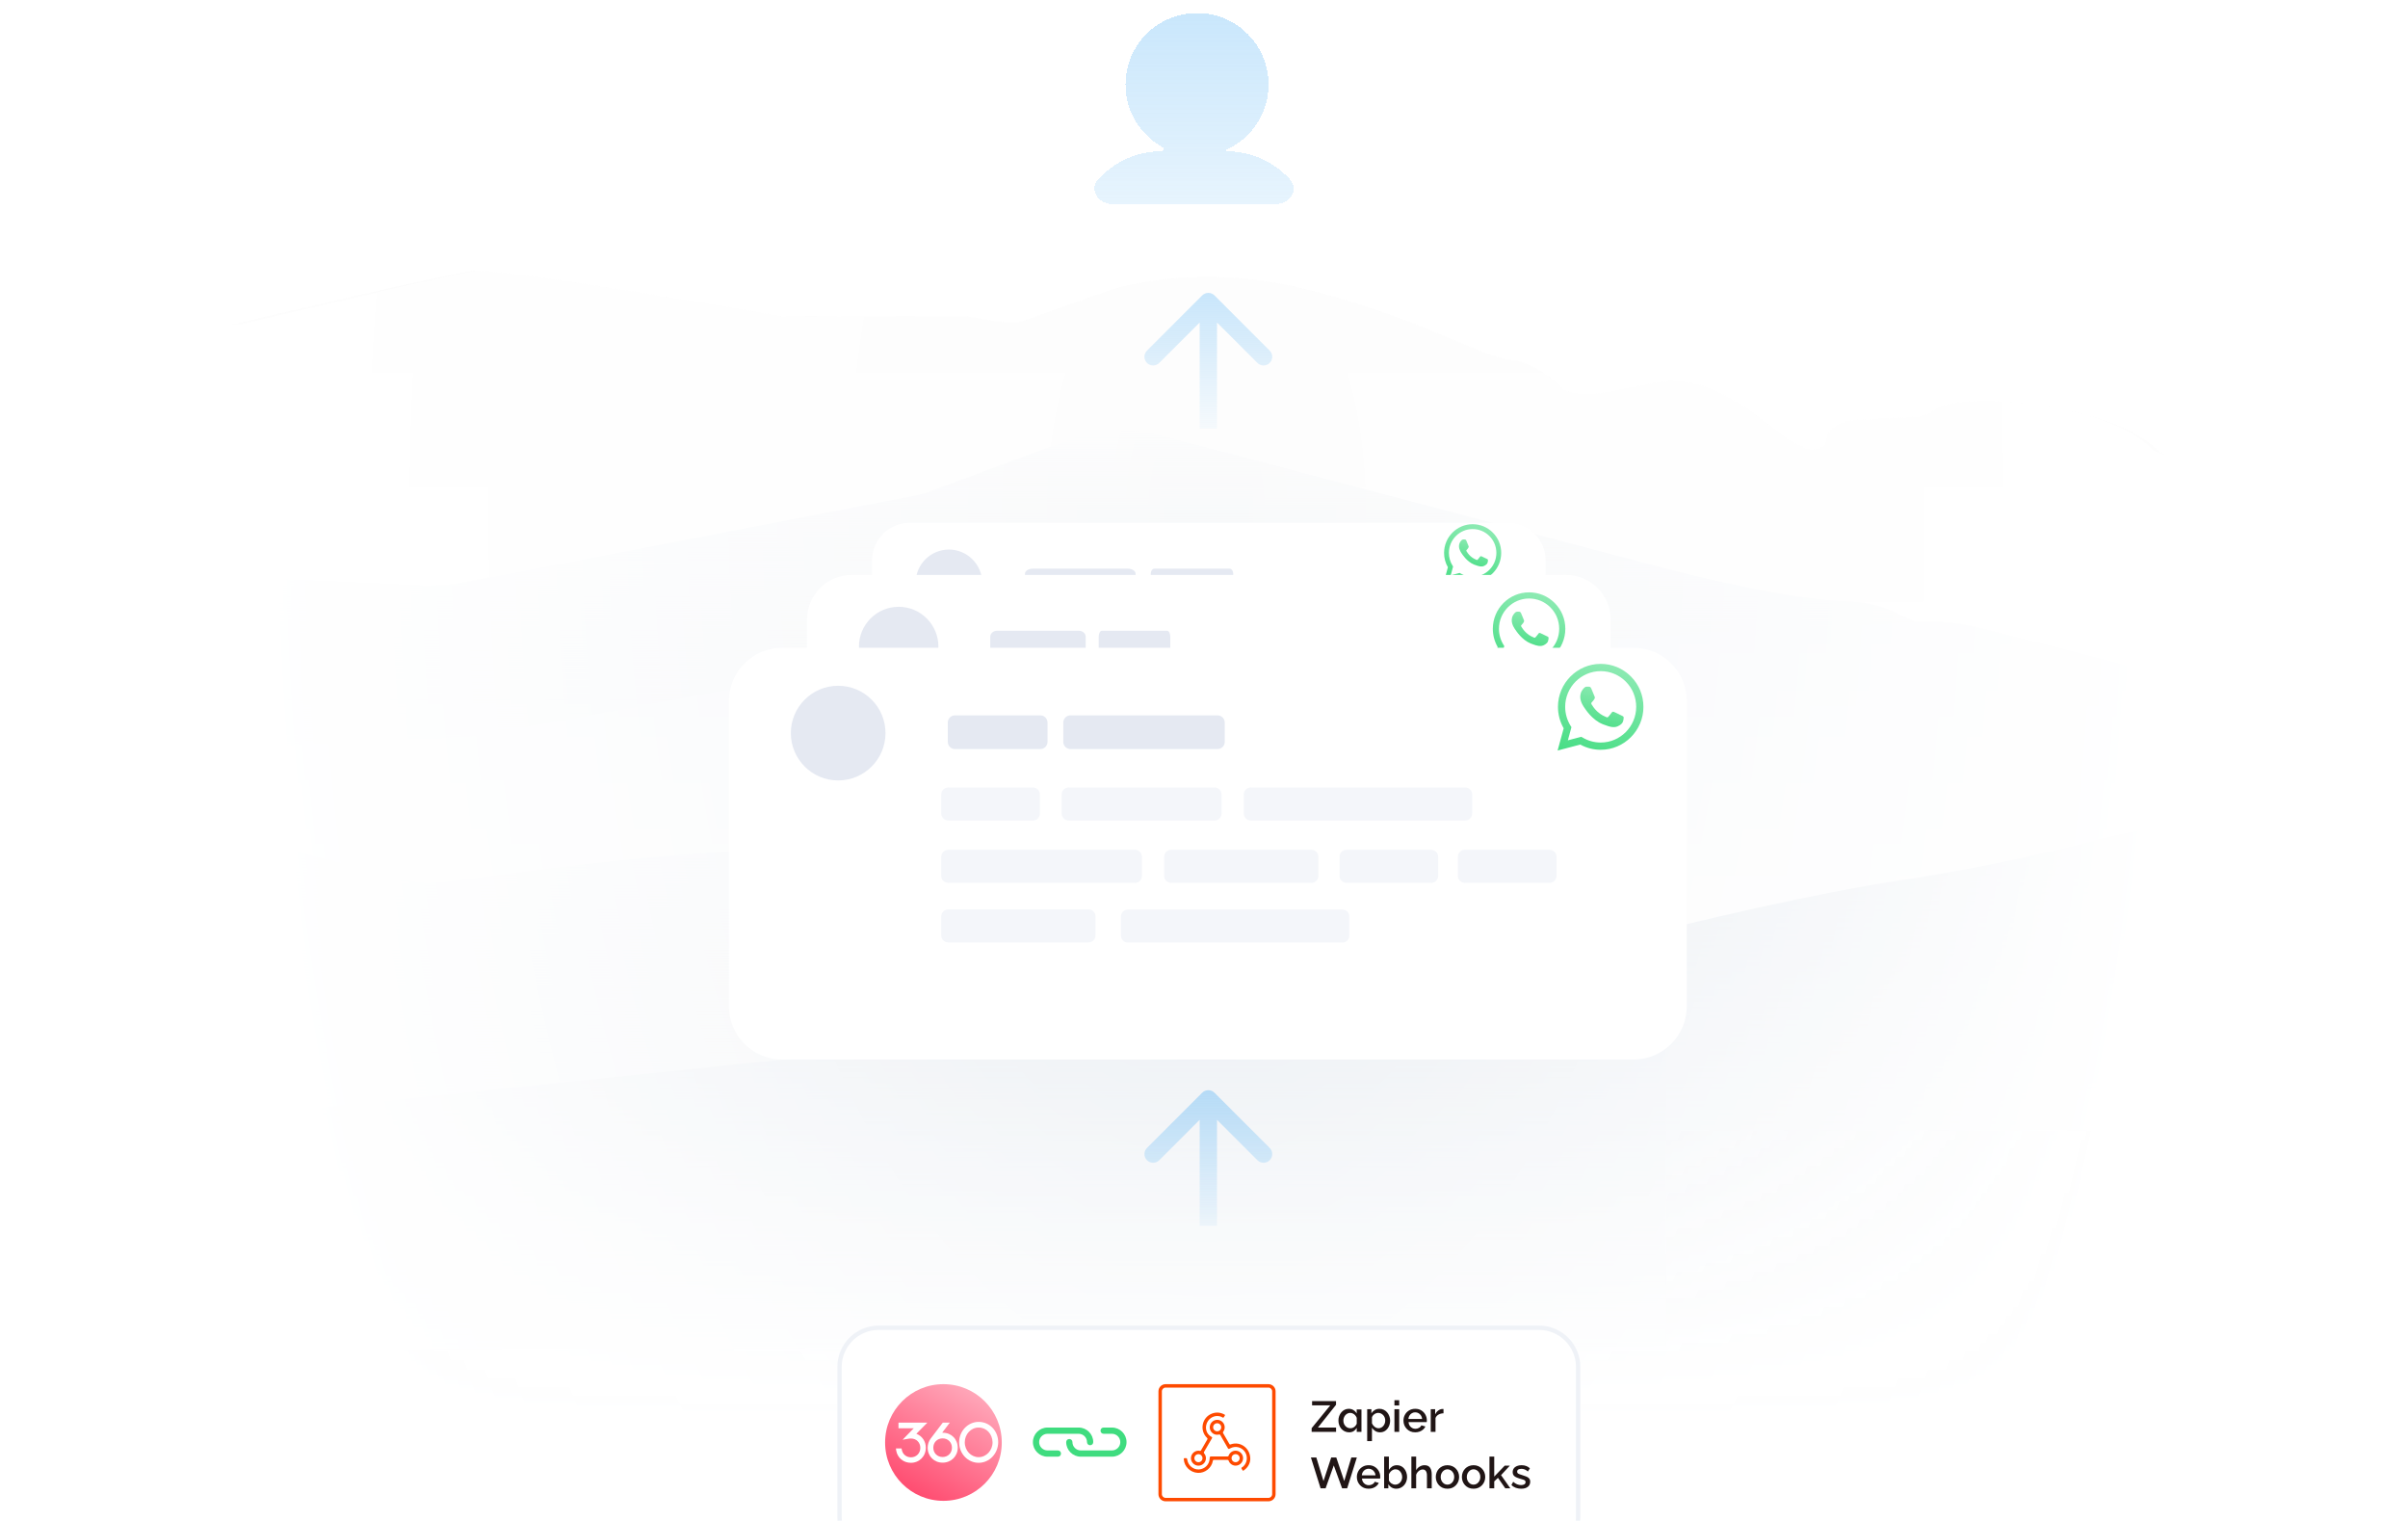<svg width="1110" height="701" viewBox="0 0 1110 701" fill="none" xmlns="http://www.w3.org/2000/svg">
<g opacity="0.6">
<path d="M1001.91 210.08C999.132 209.951 996.603 209.396 994.697 207.649C985.72 198.058 963.281 188.467 925.132 185.042C920.559 184.643 917.128 184.649 913.649 184.655C899.202 184.678 893.017 187.491 891.208 189.148C888.964 191.204 885.224 192.144 880.736 192.144L853.808 193.642C847.076 194.326 841.84 198.517 841.84 202.628C841.84 205.107 839.085 207.041 835.856 207.122C831.944 207.219 825.729 204.014 814.052 194.634C793.777 179.159 781.999 175.67 771.526 175.67C763.528 175.67 756.498 177.773 746.731 179.563C739.576 181.092 734.92 181.662 731.133 181.662C725.149 181.662 720.924 179.563 720.924 179.563C720.924 179.563 709.703 167.233 696.239 165.863C682.775 164.493 649.113 143.941 597.501 132.295C581.194 128.481 566.978 127.664 554.601 127.746C526.955 127.928 509.983 134.352 509.983 134.352L472.677 147.585C470.837 148.334 468.663 148.673 466.335 148.715C464.405 148.75 462.369 148.581 460.334 148.27L445.39 145.718C443.146 145.718 440.527 145.718 439.406 145.718H364.604C363.482 145.718 361.238 145.718 360.117 145.718C360.117 145.718 240.434 124.749 219.49 124.749C212.009 124.749 104.295 150.21 104.295 150.21V356.896H1001.92V210.08H1001.91Z" fill="url(#paint0_linear_755_4424)"/>
<path d="M977.976 325.442C968.413 325.381 959.023 323.67 951.421 319.838L874.002 282.494C867.271 279.098 858.294 277.061 849.317 277.061C836.976 276.383 812.291 273.666 762.921 260.767C691.112 241.754 580.031 212.56 534.028 200.337C520.564 196.942 505.977 197.622 493.636 202.374L429.681 226.139C426.314 227.498 422.948 228.176 419.583 228.854L213.503 268.529C207.893 269.887 201.161 270.027 195.551 270.027L104.292 265.533V456.313H1001.91V322.448C1001.91 322.446 985.352 325.489 977.976 325.442Z" fill="url(#paint1_linear_755_4424)"/>
<path d="M908.785 288.548C902.052 287.185 895.32 286.502 887.466 286.502C887.466 286.502 783.909 291.65 749.457 294.364C745.336 294.688 733 296.021 733 296.021L682.883 302.295C678.396 302.976 673.906 302.976 669.419 302.976L466.332 295.488C463.339 295.488 457.355 295.488 450.997 296.728L229.959 337.425C227.715 338.106 215.372 339.684 213.128 339.684L104.291 344.914V521.046H1001.91V311.963L908.785 288.548Z" fill="url(#paint2_linear_755_4424)"/>
<path d="M768.015 620.507V466.048C768.015 454.208 756.07 443.238 736.635 439.948C713.305 436.157 685.163 434.122 667.081 434.29C660.058 434.355 651.417 436.492 648.336 437.178C635.358 440.065 613.79 441.508 590.66 441.508C544.519 441.508 497.682 434.725 476.43 423.504C450.517 409.033 371.852 392.431 345.537 392.428C320.864 392.425 274.541 397.433 242.182 401.652C222.069 404.275 205.672 406.863 197.02 406.863C188.369 406.863 160.604 398.914 160.604 398.914L120.6 388.097V621.951L768.015 620.507Z" fill="white"/>
<path d="M768.015 620.507V466.048C768.015 454.208 756.07 443.238 736.635 439.948C713.305 436.157 685.163 434.122 667.081 434.29C660.058 434.355 651.417 436.492 648.336 437.178C635.358 440.065 613.79 441.508 590.66 441.508C544.519 441.508 497.682 434.725 476.43 423.504C450.517 409.033 371.852 392.431 345.537 392.428C320.864 392.425 274.541 397.433 242.182 401.652C222.069 404.275 205.672 406.863 197.02 406.863C188.369 406.863 160.604 398.914 160.604 398.914L120.6 388.097V621.951L768.015 620.507Z" fill="url(#paint3_linear_755_4424)"/>
<path d="M1001.91 653.632V379.111C968.252 385.978 934.592 396.967 875.125 405.894C798.797 417.574 671.39 453.163 632.954 464.007C630.709 464.641 619.303 467.705 614.816 467.705L420.705 482.126L104.292 515.091V653.63C104.292 653.632 1001.91 653.632 1001.91 653.632Z" fill="url(#paint4_linear_755_4424)"/>
<path d="M991.861 206.901C982.982 197.31 960.782 187.719 923.041 184.292C918.516 183.894 915.122 183.9 911.68 183.905C897.389 183.929 891.269 186.742 889.48 188.399C887.261 190.455 883.561 191.395 879.12 191.395L852.48 192.893C845.82 193.577 840.64 197.769 840.64 201.879C840.64 204.358 837.916 206.293 834.72 206.373C830.852 206.469 824.702 203.265 813.151 193.885C793.092 178.41 781.441 174.921 771.081 174.921C763.168 174.921 756.214 177.024 746.551 178.814C739.472 180.343 734.867 180.913 731.121 180.913C725.201 180.913 721.022 178.814 721.022 178.814C721.022 178.814 709.921 166.483 696.603 165.113C683.282 163.744 649.983 143.192 598.922 131.545C582.79 127.732 568.725 126.915 556.482 126.995C529.131 127.177 512.342 133.601 512.342 133.601L475.435 146.834C473.615 147.583 471.463 147.922 469.162 147.964C467.253 147.999 465.238 147.83 463.225 147.52L448.441 144.969C446.222 144.969 443.631 144.969 442.521 144.969H368.521C367.411 144.969 365.192 144.969 364.081 144.969C364.081 144.969 245.681 124 224.96 124C217.56 124 110.999 149.461 110.999 149.461H0V700.623H1110V209.368H1000.48C997.15 209.368 994.081 208.957 991.861 206.901Z" fill="url(#paint5_radial_755_4424)"/>
</g>
<g filter="url(#filter0_d_755_4424)">
<path d="M695.188 359.461H419.278C409.745 359.461 402 351.716 402 342.183V243.278C402 233.746 409.745 226 419.278 226H695.188C704.721 226 712.467 233.746 712.467 243.278V342.183C712.467 351.716 704.721 359.461 695.188 359.461Z" fill="white"/>
<path d="M519.785 247.104H476.149C474.112 247.104 472.467 248.154 472.467 249.454V255.754C472.467 257.054 474.112 258.104 476.149 258.104H519.785C521.822 258.104 523.467 257.054 523.467 255.754V249.454C523.467 248.154 521.822 247.104 519.785 247.104Z" fill="#E5E9F2"/>
<path d="M566.772 247.104H532.161C531.224 247.104 530.467 248.154 530.467 249.454V255.754C530.467 257.054 531.224 258.104 532.161 258.104H566.772C567.71 258.104 568.467 257.054 568.467 255.754V249.454C568.467 248.154 567.71 247.104 566.772 247.104Z" fill="#E5E9F2"/>
<path d="M437.414 268.998C445.904 268.998 452.756 262.096 452.756 253.656C452.756 245.166 445.855 238.314 437.414 238.314C428.924 238.314 422.072 245.215 422.072 253.656C422.072 262.096 428.924 268.998 437.414 268.998Z" fill="#E5E9F2"/>
</g>
<path opacity="0.4" d="M500.518 279.702H473.111C471.82 279.702 470.827 280.744 470.827 281.986V288.142C470.827 289.433 471.87 290.426 473.111 290.426H500.518C501.809 290.426 502.802 289.384 502.802 288.142V281.986C502.802 280.744 501.759 279.702 500.518 279.702Z" fill="#E5E9F2"/>
<path opacity="0.4" d="M559.404 279.702H512.136C510.846 279.702 509.853 280.744 509.853 281.986V288.142C509.853 289.433 510.895 290.426 512.136 290.426H559.404C560.695 290.426 561.688 289.384 561.688 288.142V281.986C561.688 280.744 560.645 279.702 559.404 279.702Z" fill="#E5E9F2"/>
<path opacity="0.4" d="M629.611 299.91H602.203C600.912 299.91 599.919 300.953 599.919 302.194V308.351C599.919 309.642 600.962 310.635 602.203 310.635H629.611C630.902 310.635 631.895 309.592 631.895 308.351V302.194C631.895 300.953 630.852 299.91 629.611 299.91Z" fill="#E5E9F2"/>
<path opacity="0.4" d="M667.973 299.91H640.566C639.275 299.91 638.282 300.953 638.282 302.194V308.351C638.282 309.642 639.325 310.635 640.566 310.635H667.973C669.264 310.635 670.257 309.592 670.257 308.351V302.194C670.257 300.953 669.215 299.91 667.973 299.91Z" fill="#E5E9F2"/>
<path opacity="0.4" d="M640.633 279.702H571.172C569.881 279.702 568.888 280.744 568.888 281.986V288.142C568.888 289.433 569.93 290.426 571.172 290.426H640.633C641.924 290.426 642.917 289.384 642.917 288.142V281.986C642.967 280.744 641.924 279.702 640.633 279.702Z" fill="#E5E9F2"/>
<path opacity="0.4" d="M545.353 310.635H590.783C592.074 310.635 593.067 309.592 593.067 308.351V302.194C593.067 300.903 592.025 299.91 590.783 299.91H545.353C544.062 299.91 543.069 300.953 543.069 302.194V308.351C543.069 309.642 544.111 310.635 545.353 310.635Z" fill="#E5E9F2"/>
<path opacity="0.4" d="M531.351 329.999H600.813C602.104 329.999 603.097 328.956 603.097 327.715V321.558C603.097 320.267 602.054 319.274 600.813 319.274H531.351C530.061 319.274 529.068 320.317 529.068 321.558V327.715C529.068 328.956 530.11 329.999 531.351 329.999Z" fill="#E5E9F2"/>
<path opacity="0.4" d="M518.541 319.224H473.111C471.82 319.224 470.827 320.266 470.827 321.508V327.664C470.827 328.955 471.87 329.948 473.111 329.948H518.541C519.832 329.948 520.825 328.906 520.825 327.664V321.508C520.825 320.266 519.832 319.224 518.541 319.224Z" fill="#E5E9F2"/>
<path opacity="0.4" d="M473.111 310.635H533.586C534.877 310.635 535.87 309.592 535.87 308.351V302.194C535.87 300.903 534.827 299.91 533.586 299.91H473.111C471.82 299.91 470.827 300.953 470.827 302.194V308.351C470.777 309.642 471.82 310.635 473.111 310.635Z" fill="#E5E9F2"/>
<path fill-rule="evenodd" clip-rule="evenodd" d="M665.667 254.852C665.666 257.184 666.273 259.46 667.425 261.467L665.557 268.322L672.537 266.482C674.46 267.537 676.624 268.091 678.828 268.092H678.834C686.09 268.092 691.996 262.157 692 254.862C692.001 251.327 690.633 248.002 688.148 245.501C685.662 243.001 682.357 241.623 678.835 241.621C671.576 241.622 665.67 247.556 665.667 254.852Z" fill="white"/>
<path fill-rule="evenodd" clip-rule="evenodd" d="M665.667 254.852C665.666 257.184 666.273 259.46 667.425 261.467L665.557 268.322L672.537 266.482C674.46 267.537 676.624 268.091 678.828 268.092H678.834C686.09 268.092 691.996 262.157 692 254.862C692.001 251.327 690.633 248.002 688.148 245.501C685.662 243.001 682.357 241.623 678.835 241.621C671.576 241.622 665.67 247.556 665.667 254.852ZM669.824 261.121L669.563 260.706C668.468 258.955 667.889 256.932 667.89 254.854C667.892 248.79 672.801 243.857 678.837 243.857C681.76 243.858 684.507 245.004 686.574 247.082C688.641 249.16 689.778 251.923 689.776 254.862C689.774 260.926 684.865 265.859 678.834 265.859H678.829C676.865 265.857 674.939 265.327 673.259 264.325L672.859 264.087L668.718 265.18L669.824 261.121Z" fill="url(#paint6_linear_755_4424)"/>
<path fill-rule="evenodd" clip-rule="evenodd" d="M675.938 249.22C675.692 248.669 675.432 248.658 675.198 248.649C675.005 248.64 674.787 248.641 674.567 248.641C674.347 248.641 673.991 248.725 673.689 249.055C673.388 249.386 672.538 250.185 672.538 251.813C672.538 253.44 673.717 255.012 673.882 255.233C674.046 255.453 676.157 258.899 679.501 260.225C682.28 261.327 682.846 261.107 683.448 261.053C684.051 260.997 685.394 260.253 685.668 259.481C685.942 258.709 685.942 258.047 685.86 257.909C685.779 257.771 685.559 257.688 685.229 257.524C684.9 257.358 683.283 256.558 682.982 256.447C682.68 256.337 682.461 256.282 682.241 256.613C682.023 256.944 681.391 257.688 681.2 257.909C681.008 258.13 680.817 258.158 680.488 257.992C680.158 257.827 679.099 257.478 677.842 256.352C676.864 255.475 676.204 254.393 676.011 254.061C675.819 253.73 675.991 253.551 676.156 253.387C676.304 253.238 676.485 253 676.65 252.808C676.814 252.615 676.868 252.477 676.978 252.256C677.087 252.035 677.033 251.842 676.95 251.677C676.87 251.51 676.23 249.874 675.938 249.22Z" fill="url(#paint7_linear_755_4424)"/>
<g filter="url(#filter1_d_755_4424)">
<path d="M721.849 412.254H392.618C381.242 412.254 372 403.011 372 391.636V273.618C372 262.242 381.242 253 392.618 253H721.849C733.224 253 742.467 262.242 742.467 273.618V391.636C742.467 403.011 733.224 412.254 721.849 412.254Z" fill="white"/>
<path d="M497.29 278.725H459.643C457.886 278.725 456.467 279.966 456.467 281.502V288.948C456.467 290.484 457.886 291.725 459.643 291.725H497.29C499.047 291.725 500.467 290.484 500.467 288.948V281.502C500.467 279.966 499.047 278.725 497.29 278.725Z" fill="#E5E9F2"/>
<path d="M537.995 278.725H507.938C507.124 278.725 506.467 279.966 506.467 281.502V288.948C506.467 290.484 507.124 291.725 507.938 291.725H537.995C538.809 291.725 539.467 290.484 539.467 288.948V281.502C539.467 279.966 538.809 278.725 537.995 278.725Z" fill="#E5E9F2"/>
<path d="M414.258 304.308C424.389 304.308 432.565 296.072 432.565 286C432.565 275.869 424.33 267.693 414.258 267.693C404.127 267.693 395.951 275.929 395.951 286C395.951 296.072 404.127 304.308 414.258 304.308Z" fill="#E5E9F2"/>
</g>
<path opacity="0.4" d="M489.557 317.08H456.853C455.313 317.08 454.128 318.324 454.128 319.805V327.152C454.128 328.692 455.372 329.877 456.853 329.877H489.557C491.098 329.877 492.283 328.633 492.283 327.152V319.805C492.283 318.324 491.039 317.08 489.557 317.08Z" fill="#E5E9F2"/>
<path opacity="0.4" d="M559.824 317.08H503.421C501.881 317.08 500.696 318.324 500.696 319.805V327.152C500.696 328.692 501.94 329.877 503.421 329.877H559.824C561.364 329.877 562.549 328.633 562.549 327.152V319.805C562.549 318.324 561.305 317.08 559.824 317.08Z" fill="#E5E9F2"/>
<path opacity="0.4" d="M643.598 341.194H610.894C609.354 341.194 608.169 342.438 608.169 343.919V351.266C608.169 352.806 609.413 353.991 610.894 353.991H643.598C645.139 353.991 646.323 352.747 646.323 351.266V343.919C646.323 342.438 645.079 341.194 643.598 341.194Z" fill="#E5E9F2"/>
<path opacity="0.4" d="M689.375 341.194H656.671C655.131 341.194 653.946 342.438 653.946 343.919V351.266C653.946 352.806 655.19 353.991 656.671 353.991H689.375C690.915 353.991 692.1 352.747 692.1 351.266V343.919C692.1 342.438 690.856 341.194 689.375 341.194Z" fill="#E5E9F2"/>
<path opacity="0.4" d="M656.751 317.08H573.865C572.325 317.08 571.14 318.324 571.14 319.805V327.152C571.14 328.692 572.384 329.877 573.865 329.877H656.751C658.291 329.877 659.476 328.633 659.476 327.152V319.805C659.535 318.324 658.291 317.08 656.751 317.08Z" fill="#E5E9F2"/>
<path opacity="0.4" d="M543.057 353.991H597.267C598.807 353.991 599.992 352.747 599.992 351.266V343.919C599.992 342.379 598.748 341.194 597.267 341.194H543.057C541.516 341.194 540.331 342.438 540.331 343.919V351.266C540.331 352.806 541.575 353.991 543.057 353.991Z" fill="#E5E9F2"/>
<path opacity="0.4" d="M526.35 377.097H609.235C610.776 377.097 611.96 375.853 611.96 374.372V367.025C611.96 365.485 610.716 364.3 609.235 364.3H526.35C524.809 364.3 523.624 365.544 523.624 367.025V374.372C523.624 375.853 524.868 377.097 526.35 377.097Z" fill="#E5E9F2"/>
<path opacity="0.4" d="M511.064 364.24H456.853C455.313 364.24 454.128 365.484 454.128 366.965V374.312C454.128 375.852 455.372 377.037 456.853 377.037H511.064C512.604 377.037 513.789 375.793 513.789 374.312V366.965C513.789 365.484 512.604 364.24 511.064 364.24Z" fill="#E5E9F2"/>
<path opacity="0.4" d="M456.854 353.991H529.016C530.556 353.991 531.741 352.747 531.741 351.266V343.919C531.741 342.379 530.497 341.194 529.016 341.194H456.854C455.313 341.194 454.128 342.438 454.128 343.919V351.266C454.069 352.806 455.313 353.991 456.854 353.991Z" fill="#E5E9F2"/>
<path fill-rule="evenodd" clip-rule="evenodd" d="M688.14 289.82C688.139 292.779 688.909 295.668 690.37 298.214L688 306.913L696.857 304.578C699.298 305.917 702.045 306.621 704.841 306.622H704.849C714.057 306.622 721.552 299.09 721.557 289.833C721.558 285.347 719.823 281.127 716.668 277.954C713.514 274.78 709.319 273.032 704.85 273.029C695.639 273.031 688.143 280.562 688.14 289.82Z" fill="white"/>
<path fill-rule="evenodd" clip-rule="evenodd" d="M688.14 289.82C688.139 292.779 688.909 295.668 690.37 298.214L688 306.913L696.857 304.578C699.298 305.917 702.045 306.621 704.841 306.622H704.849C714.057 306.622 721.552 299.09 721.557 289.833C721.558 285.347 719.823 281.127 716.668 277.954C713.514 274.78 709.319 273.032 704.85 273.029C695.639 273.031 688.143 280.562 688.14 289.82ZM693.415 297.776L693.084 297.248C691.694 295.027 690.959 292.459 690.961 289.822C690.964 282.127 697.193 275.867 704.853 275.867C708.563 275.869 712.048 277.322 714.672 279.959C717.294 282.596 718.737 286.102 718.735 289.833C718.732 297.528 712.503 303.787 704.849 303.787H704.842C702.35 303.786 699.907 303.113 697.774 301.842L697.266 301.54L692.012 302.926L693.415 297.776Z" fill="url(#paint8_linear_755_4424)"/>
<path fill-rule="evenodd" clip-rule="evenodd" d="M701.174 282.673C700.861 281.974 700.532 281.96 700.235 281.948C699.99 281.937 699.713 281.938 699.434 281.938C699.155 281.938 698.703 282.044 698.32 282.463C697.937 282.883 696.859 283.898 696.859 285.963C696.859 288.028 698.355 290.023 698.564 290.303C698.773 290.582 701.452 294.955 705.695 296.638C709.222 298.036 709.94 297.757 710.704 297.688C711.47 297.618 713.174 296.673 713.522 295.694C713.869 294.714 713.869 293.874 713.766 293.699C713.662 293.524 713.383 293.419 712.965 293.21C712.547 293 710.495 291.985 710.112 291.844C709.73 291.704 709.452 291.634 709.173 292.054C708.895 292.474 708.094 293.419 707.852 293.699C707.608 293.98 707.365 294.015 706.947 293.805C706.529 293.595 705.186 293.152 703.59 291.723C702.349 290.61 701.511 289.238 701.267 288.816C701.023 288.396 701.241 288.169 701.45 287.961C701.638 287.772 701.868 287.47 702.077 287.226C702.286 286.981 702.355 286.806 702.494 286.525C702.632 286.245 702.564 286 702.458 285.791C702.356 285.578 701.545 283.502 701.174 282.673Z" fill="url(#paint9_linear_755_4424)"/>
<g filter="url(#filter2_d_755_4424)">
<path d="M752.96 476.383H360.573C347.015 476.383 336 465.367 336 451.81V311.152C336 297.595 347.015 286.579 360.573 286.579H752.96C766.518 286.579 777.533 297.595 777.533 311.152V451.81C777.533 465.367 766.518 476.383 752.96 476.383Z" fill="white"/>
<path d="M479.544 317.733H440.214C438.378 317.733 436.895 319.216 436.895 321.052V329.949C436.895 331.785 438.378 333.268 440.214 333.268H479.544C481.38 333.268 482.863 331.785 482.863 329.949V321.052C482.863 319.216 481.38 317.733 479.544 317.733Z" fill="#E5E9F2"/>
<path d="M561.241 317.733H493.455C491.619 317.733 490.136 319.216 490.136 321.052V329.949C490.136 331.785 491.619 333.268 493.455 333.268H561.241C563.077 333.268 564.56 331.785 564.56 329.949V321.052C564.56 319.216 563.077 317.733 561.241 317.733Z" fill="#E5E9F2"/>
<path d="M386.365 347.729C398.439 347.729 408.184 337.914 408.184 325.91C408.184 313.836 398.368 304.091 386.365 304.091C374.29 304.091 364.546 313.906 364.546 325.91C364.546 337.914 374.29 347.729 386.365 347.729Z" fill="#E5E9F2"/>
</g>
<path opacity="0.4" d="M476.108 362.952H437.131C435.295 362.952 433.883 364.434 433.883 366.2V374.956C433.883 376.791 435.366 378.204 437.131 378.204H476.108C477.944 378.204 479.357 376.721 479.357 374.956V366.2C479.357 364.434 477.874 362.952 476.108 362.952Z" fill="#E5E9F2"/>
<path opacity="0.4" d="M559.854 362.952H492.632C490.796 362.952 489.384 364.434 489.384 366.2V374.956C489.384 376.791 490.866 378.204 492.632 378.204H559.854C561.69 378.204 563.102 376.721 563.102 374.956V366.2C563.102 364.434 561.619 362.952 559.854 362.952Z" fill="#E5E9F2"/>
<path opacity="0.4" d="M659.699 391.692H620.721C618.885 391.692 617.473 393.175 617.473 394.94V403.696C617.473 405.531 618.956 406.944 620.721 406.944H659.699C661.535 406.944 662.947 405.461 662.947 403.696V394.94C662.947 393.175 661.464 391.692 659.699 391.692Z" fill="#E5E9F2"/>
<path opacity="0.4" d="M714.257 391.692H675.279C673.443 391.692 672.031 393.175 672.031 394.94V403.696C672.031 405.531 673.514 406.944 675.279 406.944H714.257C716.093 406.944 717.505 405.461 717.505 403.696V394.94C717.505 393.175 716.022 391.692 714.257 391.692Z" fill="#E5E9F2"/>
<path opacity="0.4" d="M675.374 362.952H576.589C574.753 362.952 573.341 364.434 573.341 366.2V374.956C573.341 376.791 574.824 378.204 576.589 378.204H675.374C677.21 378.204 678.623 376.721 678.623 374.956V366.2C678.693 364.434 677.21 362.952 675.374 362.952Z" fill="#E5E9F2"/>
<path opacity="0.4" d="M539.87 406.944H604.48C606.316 406.944 607.728 405.461 607.728 403.696V394.94C607.728 393.104 606.245 391.692 604.48 391.692H539.87C538.034 391.692 536.622 393.175 536.622 394.94V403.696C536.622 405.531 538.105 406.944 539.87 406.944Z" fill="#E5E9F2"/>
<path opacity="0.4" d="M519.958 434.482H618.744C620.58 434.482 621.992 432.999 621.992 431.234V422.478C621.992 420.642 620.509 419.23 618.744 419.23H519.958C518.123 419.23 516.71 420.713 516.71 422.478V431.234C516.71 432.999 518.193 434.482 519.958 434.482Z" fill="#E5E9F2"/>
<path opacity="0.4" d="M501.74 419.158H437.131C435.295 419.158 433.883 420.641 433.883 422.406V431.162C433.883 432.998 435.366 434.41 437.131 434.41H501.74C503.576 434.41 504.988 432.927 504.988 431.162V422.406C504.988 420.641 503.576 419.158 501.74 419.158Z" fill="#E5E9F2"/>
<path opacity="0.4" d="M437.131 406.944H523.136C524.972 406.944 526.384 405.461 526.384 403.696V394.94C526.384 393.104 524.901 391.692 523.136 391.692H437.131C435.295 391.692 433.883 393.175 433.883 394.94V403.696C433.812 405.531 435.295 406.944 437.131 406.944Z" fill="#E5E9F2"/>
<path fill-rule="evenodd" clip-rule="evenodd" d="M718.165 325.793C718.164 329.281 719.072 332.686 720.794 335.688L718 345.943L728.441 343.19C731.318 344.768 734.556 345.598 737.852 345.599H737.861C748.716 345.599 757.551 336.72 757.557 325.808C757.559 320.52 755.512 315.546 751.794 311.805C748.076 308.064 743.131 306.004 737.863 306C727.005 306.002 718.169 314.879 718.165 325.793Z" fill="white"/>
<path fill-rule="evenodd" clip-rule="evenodd" d="M718.165 325.793C718.164 329.281 719.072 332.686 720.794 335.688L718 345.943L728.441 343.19C731.318 344.768 734.556 345.598 737.852 345.599H737.861C748.716 345.599 757.551 336.72 757.557 325.808C757.559 320.52 755.512 315.546 751.794 311.805C748.076 308.064 743.131 306.004 737.863 306C727.005 306.002 718.169 314.879 718.165 325.793ZM724.383 335.171L723.993 334.55C722.355 331.931 721.488 328.904 721.49 325.795C721.494 316.724 728.837 309.345 737.867 309.345C742.239 309.347 746.348 311.06 749.44 314.169C752.531 317.277 754.232 321.411 754.23 325.808C754.227 334.879 746.884 342.258 737.861 342.258H737.854C734.916 342.256 732.035 341.462 729.522 339.964L728.923 339.608L722.729 341.242L724.383 335.171Z" fill="url(#paint10_linear_755_4424)"/>
<path fill-rule="evenodd" clip-rule="evenodd" d="M733.53 317.368C733.161 316.544 732.773 316.527 732.422 316.513C732.134 316.5 731.807 316.502 731.478 316.502C731.149 316.502 730.617 316.627 730.166 317.12C729.714 317.615 728.443 318.812 728.443 321.246C728.443 323.681 730.207 326.032 730.453 326.363C730.7 326.691 733.857 331.846 738.859 333.83C743.016 335.478 743.863 335.15 744.764 335.068C745.666 334.985 747.675 333.872 748.085 332.717C748.495 331.562 748.495 330.572 748.372 330.366C748.25 330.16 747.921 330.035 747.428 329.789C746.936 329.542 744.517 328.345 744.066 328.179C743.615 328.014 743.288 327.931 742.959 328.426C742.631 328.922 741.687 330.035 741.401 330.366C741.114 330.696 740.828 330.738 740.335 330.49C739.843 330.243 738.258 329.72 736.378 328.036C734.914 326.724 733.927 325.107 733.639 324.61C733.352 324.114 733.609 323.847 733.855 323.601C734.076 323.379 734.348 323.023 734.594 322.735C734.84 322.446 734.921 322.24 735.085 321.909C735.249 321.579 735.168 321.29 735.044 321.044C734.923 320.793 733.967 318.345 733.53 317.368Z" fill="url(#paint11_linear_755_4424)"/>
<path opacity="0.5" d="M559.828 503.672C558.266 502.109 555.734 502.109 554.172 503.672L528.716 529.127C527.154 530.689 527.154 533.222 528.716 534.784C530.278 536.346 532.81 536.346 534.373 534.784L557 512.157L579.627 534.784C581.19 536.346 583.722 536.346 585.284 534.784C586.846 533.222 586.846 530.689 585.284 529.127L559.828 503.672ZM559.829 136.172C558.267 134.609 555.734 134.609 554.172 136.172L528.716 161.627C527.154 163.19 527.154 165.722 528.716 167.284C530.278 168.846 532.811 168.846 534.373 167.284L557 144.657L579.628 167.284C581.19 168.846 583.723 168.846 585.285 167.284C586.847 165.722 586.847 163.19 585.285 161.627L559.829 136.172ZM561 565.004L561 506.5L553 506.5L553 565.004L561 565.004ZM561 197.504L561 139L553 139L553 197.504L561 197.504Z" fill="url(#paint12_linear_755_4424)"/>
<g filter="url(#filter3_d_755_4424)">
<path d="M709.407 693.425H405.059C395.096 693.425 387 685.329 387 675.365V606.059C387 596.096 395.096 588 405.059 588H709.407C719.371 588 727.467 596.096 727.467 606.059V675.365C727.467 685.329 719.371 693.425 709.407 693.425Z" fill="white" stroke="#EFF2F7" stroke-width="2" stroke-linecap="round"/>
<path d="M604.62 634.28L613.2 623.78H604.82V621.8H615.86V623.52L607.5 634.02H615.88V636H604.62V634.28ZM621.925 636.2C621.205 636.2 620.538 636.06 619.925 635.78C619.325 635.5 618.798 635.113 618.345 634.62C617.905 634.113 617.565 633.533 617.325 632.88C617.085 632.213 616.965 631.513 616.965 630.78C616.965 630.033 617.085 629.333 617.325 628.68C617.578 628.013 617.918 627.433 618.345 626.94C618.771 626.447 619.271 626.06 619.845 625.78C620.418 625.5 621.045 625.36 621.725 625.36C622.538 625.36 623.265 625.56 623.905 625.96C624.545 626.36 625.038 626.88 625.385 627.52V625.66H627.585V636H625.405V634.14C625.045 634.78 624.571 635.287 623.985 635.66C623.398 636.02 622.711 636.2 621.925 636.2ZM625.405 629.54C625.231 629.087 624.991 628.687 624.685 628.34C624.378 627.993 624.025 627.727 623.625 627.54C623.238 627.34 622.825 627.24 622.385 627.24C621.918 627.24 621.491 627.347 621.105 627.56C620.718 627.76 620.385 628.027 620.105 628.36C619.838 628.693 619.625 629.073 619.465 629.5C619.318 629.927 619.245 630.367 619.245 630.82C619.245 631.46 619.385 632.047 619.665 632.58C619.945 633.1 620.325 633.52 620.805 633.84C621.298 634.16 621.851 634.32 622.465 634.32C622.918 634.32 623.331 634.233 623.705 634.06C624.078 633.887 624.405 633.647 624.685 633.34C624.978 633.02 625.218 632.66 625.405 632.26V629.54ZM636.162 636.2C635.322 636.2 634.582 636 633.942 635.6C633.302 635.2 632.796 634.68 632.422 634.04V640.26H630.222V625.54H632.162V627.42C632.562 626.793 633.082 626.293 633.722 625.92C634.362 625.547 635.076 625.36 635.862 625.36C636.582 625.36 637.242 625.507 637.842 625.8C638.442 626.08 638.962 626.473 639.402 626.98C639.842 627.487 640.182 628.067 640.422 628.72C640.676 629.36 640.802 630.04 640.802 630.76C640.802 631.76 640.602 632.673 640.202 633.5C639.816 634.327 639.269 634.987 638.562 635.48C637.869 635.96 637.069 636.2 636.162 636.2ZM635.442 634.32C635.909 634.32 636.329 634.22 636.702 634.02C637.089 633.82 637.416 633.553 637.682 633.22C637.962 632.887 638.176 632.507 638.322 632.08C638.469 631.653 638.542 631.213 638.542 630.76C638.542 630.28 638.462 629.827 638.302 629.4C638.142 628.973 637.909 628.6 637.602 628.28C637.309 627.96 636.962 627.707 636.562 627.52C636.176 627.333 635.749 627.24 635.282 627.24C635.002 627.24 634.709 627.293 634.402 627.4C634.096 627.507 633.809 627.653 633.542 627.84C633.276 628.027 633.042 628.247 632.842 628.5C632.642 628.753 632.502 629.02 632.422 629.3V632.04C632.609 632.467 632.856 632.853 633.162 633.2C633.469 633.533 633.822 633.807 634.222 634.02C634.622 634.22 635.029 634.32 635.442 634.32ZM642.781 636V625.54H644.981V636H642.781ZM642.781 623.82V621.4H644.981V623.82H642.781ZM652.365 636.2C651.551 636.2 650.811 636.06 650.145 635.78C649.491 635.487 648.925 635.093 648.445 634.6C647.965 634.093 647.591 633.52 647.325 632.88C647.071 632.227 646.945 631.533 646.945 630.8C646.945 629.813 647.171 628.913 647.625 628.1C648.078 627.273 648.711 626.613 649.525 626.12C650.338 625.613 651.291 625.36 652.385 625.36C653.478 625.36 654.418 625.613 655.205 626.12C656.005 626.613 656.625 627.267 657.065 628.08C657.505 628.893 657.725 629.767 657.725 630.7C657.725 630.86 657.718 631.013 657.705 631.16C657.691 631.293 657.678 631.407 657.665 631.5H649.285C649.325 632.113 649.491 632.653 649.785 633.12C650.091 633.573 650.478 633.933 650.945 634.2C651.411 634.453 651.911 634.58 652.445 634.58C653.031 634.58 653.585 634.433 654.105 634.14C654.638 633.847 654.998 633.46 655.185 632.98L657.065 633.52C656.838 634.027 656.491 634.487 656.025 634.9C655.571 635.3 655.031 635.62 654.405 635.86C653.778 636.087 653.098 636.2 652.365 636.2ZM649.225 630.04H655.545C655.505 629.44 655.331 628.913 655.025 628.46C654.731 627.993 654.351 627.633 653.885 627.38C653.431 627.113 652.925 626.98 652.365 626.98C651.818 626.98 651.311 627.113 650.845 627.38C650.391 627.633 650.018 627.993 649.725 628.46C649.431 628.913 649.265 629.44 649.225 630.04ZM665.399 627.44C664.546 627.453 663.786 627.647 663.119 628.02C662.466 628.393 661.999 628.92 661.719 629.6V636H659.519V625.54H661.559V627.88C661.919 627.16 662.393 626.587 662.979 626.16C663.566 625.72 664.186 625.48 664.839 625.44C664.973 625.44 665.079 625.44 665.159 625.44C665.253 625.44 665.333 625.447 665.399 625.46V627.44ZM625.46 647.8L621 662H618.66L614.82 651.46L611.06 662H608.74L604.28 647.8H606.78L610.08 658.66L613.64 647.8H615.98L619.64 658.66L622.92 647.8H625.46ZM630.88 662.2C630.067 662.2 629.327 662.06 628.66 661.78C628.007 661.487 627.44 661.093 626.96 660.6C626.48 660.093 626.107 659.52 625.84 658.88C625.587 658.227 625.46 657.533 625.46 656.8C625.46 655.813 625.687 654.913 626.14 654.1C626.594 653.273 627.227 652.613 628.04 652.12C628.854 651.613 629.807 651.36 630.9 651.36C631.994 651.36 632.934 651.613 633.72 652.12C634.52 652.613 635.14 653.267 635.58 654.08C636.02 654.893 636.24 655.767 636.24 656.7C636.24 656.86 636.234 657.013 636.22 657.16C636.207 657.293 636.194 657.407 636.18 657.5H627.8C627.84 658.113 628.007 658.653 628.3 659.12C628.607 659.573 628.994 659.933 629.46 660.2C629.927 660.453 630.427 660.58 630.96 660.58C631.547 660.58 632.1 660.433 632.62 660.14C633.154 659.847 633.514 659.46 633.7 658.98L635.58 659.52C635.354 660.027 635.007 660.487 634.54 660.9C634.087 661.3 633.547 661.62 632.92 661.86C632.294 662.087 631.614 662.2 630.88 662.2ZM627.74 656.04H634.06C634.02 655.44 633.847 654.913 633.54 654.46C633.247 653.993 632.867 653.633 632.4 653.38C631.947 653.113 631.44 652.98 630.88 652.98C630.334 652.98 629.827 653.113 629.36 653.38C628.907 653.633 628.534 653.993 628.24 654.46C627.947 654.913 627.78 655.44 627.74 656.04ZM643.675 662.2C642.875 662.2 642.148 662.013 641.495 661.64C640.855 661.253 640.348 660.74 639.975 660.1V662H638.035V647.4H640.235V653.52C640.648 652.853 641.162 652.327 641.775 651.94C642.402 651.553 643.135 651.36 643.975 651.36C644.668 651.36 645.302 651.507 645.875 651.8C646.448 652.093 646.935 652.493 647.335 653C647.748 653.507 648.062 654.087 648.275 654.74C648.502 655.393 648.615 656.087 648.615 656.82C648.615 657.553 648.488 658.247 648.235 658.9C647.995 659.553 647.648 660.127 647.195 660.62C646.742 661.113 646.215 661.5 645.615 661.78C645.028 662.06 644.382 662.2 643.675 662.2ZM643.095 660.32C643.575 660.32 644.015 660.227 644.415 660.04C644.815 659.84 645.162 659.58 645.455 659.26C645.748 658.94 645.968 658.567 646.115 658.14C646.275 657.713 646.355 657.273 646.355 656.82C646.355 656.193 646.222 655.607 645.955 655.06C645.702 654.513 645.342 654.073 644.875 653.74C644.408 653.407 643.868 653.24 643.255 653.24C642.815 653.24 642.402 653.347 642.015 653.56C641.628 653.76 641.282 654.033 640.975 654.38C640.682 654.713 640.435 655.087 640.235 655.5V658.26C640.315 658.567 640.455 658.847 640.655 659.1C640.855 659.34 641.088 659.553 641.355 659.74C641.622 659.913 641.908 660.053 642.215 660.16C642.522 660.267 642.815 660.32 643.095 660.32ZM659.973 662H657.773V656.14C657.773 655.193 657.6 654.487 657.253 654.02C656.907 653.553 656.42 653.32 655.793 653.32C655.407 653.32 655.007 653.427 654.593 653.64C654.18 653.853 653.813 654.147 653.493 654.52C653.173 654.88 652.94 655.3 652.793 655.78V662H650.593V647.4H652.793V653.64C653.193 652.933 653.74 652.38 654.433 651.98C655.127 651.567 655.873 651.36 656.673 651.36C657.327 651.36 657.867 651.473 658.293 651.7C658.72 651.927 659.053 652.24 659.293 652.64C659.547 653.027 659.72 653.48 659.813 654C659.92 654.507 659.973 655.047 659.973 655.62V662ZM667.227 662.2C666.4 662.2 665.66 662.06 665.007 661.78C664.354 661.487 663.787 661.087 663.307 660.58C662.84 660.073 662.48 659.5 662.227 658.86C661.974 658.207 661.847 657.513 661.847 656.78C661.847 656.047 661.974 655.353 662.227 654.7C662.48 654.047 662.84 653.473 663.307 652.98C663.787 652.473 664.354 652.08 665.007 651.8C665.674 651.507 666.414 651.36 667.227 651.36C668.04 651.36 668.774 651.507 669.427 651.8C670.094 652.08 670.66 652.473 671.127 652.98C671.607 653.473 671.974 654.047 672.227 654.7C672.48 655.353 672.607 656.047 672.607 656.78C672.607 657.513 672.48 658.207 672.227 658.86C671.974 659.5 671.607 660.073 671.127 660.58C670.66 661.087 670.094 661.487 669.427 661.78C668.774 662.06 668.04 662.2 667.227 662.2ZM664.107 656.8C664.107 657.467 664.247 658.067 664.527 658.6C664.807 659.133 665.18 659.553 665.647 659.86C666.114 660.167 666.64 660.32 667.227 660.32C667.8 660.32 668.32 660.167 668.787 659.86C669.267 659.54 669.647 659.113 669.927 658.58C670.207 658.033 670.347 657.433 670.347 656.78C670.347 656.113 670.207 655.513 669.927 654.98C669.647 654.447 669.267 654.027 668.787 653.72C668.32 653.4 667.8 653.24 667.227 653.24C666.64 653.24 666.114 653.4 665.647 653.72C665.18 654.04 664.807 654.467 664.527 655C664.247 655.52 664.107 656.12 664.107 656.8ZM679.258 662.2C678.432 662.2 677.692 662.06 677.038 661.78C676.385 661.487 675.818 661.087 675.338 660.58C674.872 660.073 674.512 659.5 674.258 658.86C674.005 658.207 673.878 657.513 673.878 656.78C673.878 656.047 674.005 655.353 674.258 654.7C674.512 654.047 674.872 653.473 675.338 652.98C675.818 652.473 676.385 652.08 677.038 651.8C677.705 651.507 678.445 651.36 679.258 651.36C680.072 651.36 680.805 651.507 681.458 651.8C682.125 652.08 682.692 652.473 683.158 652.98C683.638 653.473 684.005 654.047 684.258 654.7C684.512 655.353 684.638 656.047 684.638 656.78C684.638 657.513 684.512 658.207 684.258 658.86C684.005 659.5 683.638 660.073 683.158 660.58C682.692 661.087 682.125 661.487 681.458 661.78C680.805 662.06 680.072 662.2 679.258 662.2ZM676.138 656.8C676.138 657.467 676.278 658.067 676.558 658.6C676.838 659.133 677.212 659.553 677.678 659.86C678.145 660.167 678.672 660.32 679.258 660.32C679.832 660.32 680.352 660.167 680.818 659.86C681.298 659.54 681.678 659.113 681.958 658.58C682.238 658.033 682.378 657.433 682.378 656.78C682.378 656.113 682.238 655.513 681.958 654.98C681.678 654.447 681.298 654.027 680.818 653.72C680.352 653.4 679.832 653.24 679.258 653.24C678.672 653.24 678.145 653.4 677.678 653.72C677.212 654.04 676.838 654.467 676.558 655C676.278 655.52 676.138 656.12 676.138 656.8ZM693.87 662L690.51 657.18L688.79 658.82V662H686.59V647.4H688.79V656.6L693.63 651.56H695.99L691.93 655.94L696.21 662H693.87ZM701.228 662.2C700.348 662.2 699.514 662.06 698.728 661.78C697.941 661.487 697.268 661.053 696.708 660.48L697.528 659C698.128 659.533 698.728 659.92 699.328 660.16C699.941 660.4 700.548 660.52 701.148 660.52C701.761 660.52 702.261 660.407 702.648 660.18C703.034 659.94 703.228 659.593 703.228 659.14C703.228 658.807 703.128 658.56 702.928 658.4C702.728 658.24 702.434 658.1 702.048 657.98C701.674 657.86 701.221 657.727 700.688 657.58C699.941 657.353 699.314 657.12 698.808 656.88C698.301 656.627 697.921 656.32 697.668 655.96C697.414 655.6 697.288 655.14 697.288 654.58C697.288 653.9 697.461 653.32 697.808 652.84C698.154 652.36 698.634 651.993 699.248 651.74C699.874 651.487 700.594 651.36 701.408 651.36C702.168 651.36 702.868 651.48 703.508 651.72C704.161 651.947 704.734 652.307 705.228 652.8L704.288 654.26C703.821 653.833 703.341 653.52 702.848 653.32C702.368 653.12 701.848 653.02 701.288 653.02C700.968 653.02 700.661 653.06 700.368 653.14C700.074 653.207 699.828 653.34 699.628 653.54C699.441 653.727 699.348 653.993 699.348 654.34C699.348 654.62 699.428 654.847 699.588 655.02C699.748 655.193 699.988 655.34 700.308 655.46C700.628 655.58 701.021 655.713 701.488 655.86C702.301 656.1 702.994 656.34 703.568 656.58C704.141 656.807 704.581 657.107 704.888 657.48C705.208 657.84 705.368 658.34 705.368 658.98C705.368 659.993 704.988 660.787 704.228 661.36C703.481 661.92 702.481 662.2 701.228 662.2Z" fill="#201515"/>
<g clip-path="url(#clip0_755_4424)">
<path d="M570.155 644.713C568.53 644.428 566.927 645.345 566.347 646.927C566.221 647.265 566.073 647.328 565.746 647.328C563.405 647.318 561.074 647.318 558.732 647.318C557.657 647.318 557.657 647.318 557.604 648.372C557.477 651.03 555.379 653.14 552.689 653.308C550.137 653.467 547.743 651.547 547.31 648.995C547.163 648.109 547.163 648.109 546.466 648.109C545.654 648.109 545.654 648.109 545.696 648.72C545.929 652.032 548.713 654.701 552.141 654.89C555.452 655.07 558.511 652.644 559.08 649.353C559.154 648.952 559.291 648.889 559.65 648.889C561.675 648.9 563.689 648.9 565.714 648.889C566.052 648.889 566.231 648.952 566.358 649.311C566.938 650.893 568.562 651.811 570.176 651.505C571.821 651.199 573.013 649.775 573.013 648.119C573.023 646.453 571.811 645.008 570.155 644.713ZM569.543 649.976C568.52 649.965 567.708 649.163 567.708 648.13C567.697 647.086 568.52 646.252 569.564 646.252C570.608 646.252 571.441 647.086 571.441 648.119C571.431 649.163 570.587 649.986 569.543 649.976Z" fill="#FE4A00"/>
<path d="M564.396 627.975C562.54 626.994 560.62 626.815 558.659 627.563C554.071 629.314 552.837 635.252 556.338 638.701C556.634 638.996 556.718 639.175 556.486 639.566C555.516 641.169 554.598 642.804 553.659 644.438C553.512 644.691 553.406 644.839 553.058 644.744C552.657 644.628 552.225 644.66 551.803 644.734C550.253 645.04 549.114 646.326 548.998 647.877C548.882 649.406 549.82 650.84 551.276 651.368C552.731 651.895 554.366 651.378 555.252 650.123C556.159 648.836 556.106 647.138 555.083 645.925C554.851 645.651 554.872 645.483 555.03 645.208C556.233 643.152 557.414 641.074 558.627 639.017C558.848 638.638 558.806 638.479 558.427 638.268C556.665 637.298 555.959 635.716 555.895 634.05C556.001 630.116 559.661 627.711 563.046 629.072C563.352 629.198 563.658 629.578 563.964 629.409C564.238 629.251 564.354 628.84 564.565 628.565C564.776 628.27 564.702 628.133 564.396 627.975ZM552.415 649.975C551.381 649.965 550.548 649.111 550.569 648.077C550.59 647.043 551.445 646.242 552.489 646.263C553.501 646.284 554.303 647.107 554.303 648.13C554.303 649.174 553.47 649.986 552.415 649.975Z" fill="#FE4A00"/>
<path d="M567.36 641.738C566.97 641.875 566.811 641.802 566.632 641.464C565.736 639.871 564.829 638.3 563.9 636.728C563.7 636.391 563.679 636.17 563.932 635.821C564.892 634.461 564.691 632.605 563.51 631.434C562.339 630.274 560.473 630.116 559.112 631.065C557.773 632.003 557.277 633.775 557.941 635.273C558.616 636.802 560.241 637.614 561.886 637.224C562.202 637.15 562.371 637.193 562.54 637.498C563.605 639.397 564.702 641.274 565.788 643.152C566.284 644.016 566.284 644.016 567.159 643.552C569.48 642.308 572.338 643.004 573.836 645.166C575.323 647.318 574.964 650.281 573.023 652.011C572.76 652.243 572.254 652.37 572.254 652.707C572.254 653.023 572.602 653.34 572.76 653.667C572.907 653.994 573.066 653.941 573.308 653.772C575.27 652.422 576.261 650.545 576.335 648.552C576.398 643.51 571.779 640.198 567.36 641.738ZM561.021 635.737C560.019 635.716 559.196 634.872 559.207 633.86C559.218 632.826 560.061 632.003 561.105 632.014C562.139 632.025 562.962 632.868 562.941 633.912C562.92 634.967 562.076 635.758 561.021 635.737Z" fill="#FE4A00"/>
<path d="M584.699 615.582C585.648 615.582 586.418 616.352 586.418 617.301V664.699C586.418 665.648 585.648 666.418 584.699 666.418H537.301C536.352 666.418 535.582 665.648 535.582 664.699V617.301C535.582 616.352 536.352 615.582 537.301 615.582H584.699ZM584.699 614H537.301C535.477 614 534 615.477 534 617.301V664.699C534 666.523 535.477 668 537.301 668H584.699C586.523 668 588 666.523 588 664.699V617.301C588 615.477 586.523 614 584.699 614Z" fill="#FE4A00"/>
</g>
<path d="M487.641 647.427H482.846C479.154 647.427 476.133 644.406 476.133 640.713C476.133 637.021 479.154 634 482.846 634H497.232C500.924 634 503.945 637.021 503.945 640.713C503.945 641.529 503.322 642.152 502.507 642.152C501.691 642.152 501.068 641.529 501.068 640.713C501.068 638.603 499.342 636.877 497.232 636.877H482.846C480.736 636.877 479.01 638.603 479.01 640.713C479.01 642.823 480.736 644.55 482.846 644.55H487.641C488.456 644.55 489.08 645.173 489.08 645.988C489.08 646.803 488.456 647.427 487.641 647.427Z" fill="#3FDC7F"/>
<path d="M512.577 647.427H498.191C494.498 647.427 491.477 644.406 491.477 640.713C491.477 639.898 492.101 639.275 492.916 639.275C493.731 639.275 494.355 639.898 494.355 640.713C494.355 642.823 496.081 644.55 498.191 644.55H512.577C514.687 644.55 516.413 642.823 516.413 640.713C516.413 638.603 514.687 636.877 512.577 636.877H508.74C507.925 636.877 507.302 636.254 507.302 635.439C507.302 634.623 507.925 634 508.74 634H512.577C516.269 634 519.29 637.021 519.29 640.713C519.29 644.406 516.269 647.427 512.577 647.427Z" fill="#3FDC7F"/>
<path d="M461.778 640.889C461.778 655.742 449.742 667.778 434.889 667.778C420.037 667.778 408 655.742 408 640.889C408 626.037 420.037 614 434.889 614C449.742 614 461.778 626.037 461.778 640.889Z" fill="url(#paint13_linear_755_4424)"/>
<path d="M419.875 650.251C416.426 650.251 413.681 647.928 413.118 644.62L412.977 643.634H415.581L415.722 644.338C416.145 646.38 417.834 647.717 419.946 647.717C422.409 647.717 424.239 645.816 424.239 643.353C424.239 640.889 422.409 639.059 419.946 639.059C419.523 639.059 419.171 639.059 418.89 639.129L416.074 639.622L417.975 637.651C418.327 637.229 419.312 636.314 420.227 635.328C420.579 634.976 420.931 634.624 421.213 634.343H414.174V631.738H427.477L422.409 636.877C425.014 637.862 426.774 640.326 426.774 643.282C426.774 647.295 423.747 650.251 419.875 650.251Z" fill="white"/>
<path d="M434.517 638.989C432.053 638.989 430.223 640.819 430.223 643.282C430.223 645.746 432.053 647.576 434.517 647.576C436.98 647.576 438.81 645.746 438.81 643.282C438.81 640.819 436.98 638.989 434.517 638.989ZM434.517 650.181C430.575 650.181 427.618 647.224 427.618 643.282C427.618 641.734 428.111 640.256 429.026 639.059L434.587 631.738H437.825L434.305 636.384C434.376 636.384 434.446 636.384 434.587 636.384C438.529 636.384 441.485 639.34 441.485 643.282C441.485 647.224 438.458 650.181 434.517 650.181Z" fill="white"/>
<path d="M451.129 633.991C447.609 633.991 444.723 637.017 444.723 640.819C444.723 644.62 447.609 647.646 451.129 647.646C454.648 647.646 457.534 644.549 457.534 640.819C457.464 636.947 454.719 633.991 451.129 633.991ZM451.129 650.251C446.131 650.251 442.119 646.027 442.119 640.819C442.119 635.61 446.201 631.386 451.129 631.386C456.197 631.386 460.139 635.539 460.139 640.819C460.068 646.027 456.056 650.251 451.129 650.251Z" fill="white"/>
</g>
<g filter="url(#filter4_d_755_4424)">
<path d="M565.463 63.743C565.081 63.743 564.971 63.184 565.32 63.027C576.781 57.862 584.772 46.367 584.772 32.979C584.772 14.766 570.007 0 551.791 0C533.576 0 518.811 14.766 518.811 32.98C518.811 45.392 525.68 56.177 535.815 61.8C536.643 62.259 536.327 63.744 535.381 63.744C523.884 63.744 513.497 68.73 506.271 76.646C501.933 81.399 506.114 88.002 512.549 88.002H588.295C594.73 88.002 598.911 81.399 594.573 76.646C587.348 68.729 576.961 63.743 565.463 63.743Z" fill="url(#paint14_linear_755_4424)" shape-rendering="crispEdges"/>
</g>
<defs>
<filter id="filter0_d_755_4424" x="362" y="201" width="390.467" height="213.461" filterUnits="userSpaceOnUse" color-interpolation-filters="sRGB">
<feFlood flood-opacity="0" result="BackgroundImageFix"/>
<feColorMatrix in="SourceAlpha" type="matrix" values="0 0 0 0 0 0 0 0 0 0 0 0 0 0 0 0 0 0 127 0" result="hardAlpha"/>
<feOffset dy="15"/>
<feGaussianBlur stdDeviation="20"/>
<feComposite in2="hardAlpha" operator="out"/>
<feColorMatrix type="matrix" values="0 0 0 0 0.067 0 0 0 0 0.576 0 0 0 0 0.941 0 0 0 0.15 0"/>
<feBlend mode="normal" in2="BackgroundImageFix" result="effect1_dropShadow_755_4424"/>
<feBlend mode="normal" in="SourceGraphic" in2="effect1_dropShadow_755_4424" result="shape"/>
</filter>
<filter id="filter1_d_755_4424" x="332" y="225" width="450.467" height="239.254" filterUnits="userSpaceOnUse" color-interpolation-filters="sRGB">
<feFlood flood-opacity="0" result="BackgroundImageFix"/>
<feColorMatrix in="SourceAlpha" type="matrix" values="0 0 0 0 0 0 0 0 0 0 0 0 0 0 0 0 0 0 127 0" result="hardAlpha"/>
<feOffset dy="12"/>
<feGaussianBlur stdDeviation="20"/>
<feComposite in2="hardAlpha" operator="out"/>
<feColorMatrix type="matrix" values="0 0 0 0 0.067 0 0 0 0 0.576 0 0 0 0 0.941 0 0 0 0.15 0"/>
<feBlend mode="normal" in2="BackgroundImageFix" result="effect1_dropShadow_755_4424"/>
<feBlend mode="normal" in="SourceGraphic" in2="effect1_dropShadow_755_4424" result="shape"/>
</filter>
<filter id="filter2_d_755_4424" x="296" y="258.579" width="521.533" height="269.803" filterUnits="userSpaceOnUse" color-interpolation-filters="sRGB">
<feFlood flood-opacity="0" result="BackgroundImageFix"/>
<feColorMatrix in="SourceAlpha" type="matrix" values="0 0 0 0 0 0 0 0 0 0 0 0 0 0 0 0 0 0 127 0" result="hardAlpha"/>
<feOffset dy="12"/>
<feGaussianBlur stdDeviation="20"/>
<feComposite in2="hardAlpha" operator="out"/>
<feColorMatrix type="matrix" values="0 0 0 0 0.067 0 0 0 0 0.576 0 0 0 0 0.941 0 0 0 0.15 0"/>
<feBlend mode="normal" in2="BackgroundImageFix" result="effect1_dropShadow_755_4424"/>
<feBlend mode="normal" in="SourceGraphic" in2="effect1_dropShadow_755_4424" result="shape"/>
</filter>
<filter id="filter3_d_755_4424" x="346" y="571" width="422.467" height="187.425" filterUnits="userSpaceOnUse" color-interpolation-filters="sRGB">
<feFlood flood-opacity="0" result="BackgroundImageFix"/>
<feColorMatrix in="SourceAlpha" type="matrix" values="0 0 0 0 0 0 0 0 0 0 0 0 0 0 0 0 0 0 127 0" result="hardAlpha"/>
<feOffset dy="24"/>
<feGaussianBlur stdDeviation="20"/>
<feComposite in2="hardAlpha" operator="out"/>
<feColorMatrix type="matrix" values="0 0 0 0 0.067 0 0 0 0 0.576 0 0 0 0 0.941 0 0 0 0.15 0"/>
<feBlend mode="normal" in2="BackgroundImageFix" result="effect1_dropShadow_755_4424"/>
<feBlend mode="normal" in="SourceGraphic" in2="effect1_dropShadow_755_4424" result="shape"/>
</filter>
<filter id="filter4_d_755_4424" x="478.493" y="-20" width="143.858" height="140.001" filterUnits="userSpaceOnUse" color-interpolation-filters="sRGB">
<feFlood flood-opacity="0" result="BackgroundImageFix"/>
<feColorMatrix in="SourceAlpha" type="matrix" values="0 0 0 0 0 0 0 0 0 0 0 0 0 0 0 0 0 0 127 0" result="hardAlpha"/>
<feOffset dy="6"/>
<feGaussianBlur stdDeviation="13"/>
<feComposite in2="hardAlpha" operator="out"/>
<feColorMatrix type="matrix" values="0 0 0 0 0.067 0 0 0 0 0.576 0 0 0 0 0.941 0 0 0 0.05 0"/>
<feBlend mode="normal" in2="BackgroundImageFix" result="effect1_dropShadow_755_4424"/>
<feBlend mode="normal" in="SourceGraphic" in2="effect1_dropShadow_755_4424" result="shape"/>
</filter>
<linearGradient id="paint0_linear_755_4424" x1="553.103" y1="356.895" x2="553.103" y2="124.747" gradientUnits="userSpaceOnUse">
<stop stop-color="white"/>
<stop offset="0.91" stop-color="#FBFBFB"/>
<stop offset="1" stop-color="#FAFAFA"/>
</linearGradient>
<linearGradient id="paint1_linear_755_4424" x1="553.103" y1="456.312" x2="553.103" y2="198.215" gradientUnits="userSpaceOnUse">
<stop stop-color="white"/>
<stop offset="1" stop-color="#C0CCDA" stop-opacity="0.02"/>
</linearGradient>
<linearGradient id="paint2_linear_755_4424" x1="553.103" y1="521.044" x2="553.103" y2="286.501" gradientUnits="userSpaceOnUse">
<stop stop-color="#FAFAFA"/>
<stop offset="1" stop-color="#EFF2F7"/>
</linearGradient>
<linearGradient id="paint3_linear_755_4424" x1="444.308" y1="621.951" x2="444.308" y2="388.097" gradientUnits="userSpaceOnUse">
<stop stop-color="#FAFAFA"/>
<stop offset="1" stop-color="#C0CCDA" stop-opacity="0.26"/>
</linearGradient>
<linearGradient id="paint4_linear_755_4424" x1="553.103" y1="653.632" x2="553.103" y2="379.11" gradientUnits="userSpaceOnUse">
<stop stop-color="white"/>
<stop offset="0.985" stop-color="#C0CCDA" stop-opacity="0.74"/>
</linearGradient>
<radialGradient id="paint5_radial_755_4424" cx="0" cy="0" r="1" gradientUnits="userSpaceOnUse" gradientTransform="translate(557.097 236.987) rotate(0.302) scale(441.064 797.622)">
<stop stop-color="white" stop-opacity="0"/>
<stop offset="0.859" stop-color="white" stop-opacity="0.859"/>
<stop offset="1" stop-color="white"/>
</radialGradient>
<linearGradient id="paint6_linear_755_4424" x1="673.913" y1="274.328" x2="686.394" y2="230.115" gradientUnits="userSpaceOnUse">
<stop stop-color="#3FDC7F"/>
<stop offset="1" stop-color="#3FDC7F" stop-opacity="0.44"/>
</linearGradient>
<linearGradient id="paint7_linear_755_4424" x1="676.763" y1="263.911" x2="682.202" y2="243.043" gradientUnits="userSpaceOnUse">
<stop stop-color="#3FDC7F"/>
<stop offset="1" stop-color="#3FDC7F" stop-opacity="0.44"/>
</linearGradient>
<linearGradient id="paint8_linear_755_4424" x1="698.604" y1="314.536" x2="714.443" y2="258.429" gradientUnits="userSpaceOnUse">
<stop stop-color="#3FDC7F"/>
<stop offset="1" stop-color="#3FDC7F" stop-opacity="0.44"/>
</linearGradient>
<linearGradient id="paint9_linear_755_4424" x1="702.221" y1="301.316" x2="709.123" y2="274.834" gradientUnits="userSpaceOnUse">
<stop stop-color="#3FDC7F"/>
<stop offset="1" stop-color="#3FDC7F" stop-opacity="0.44"/>
</linearGradient>
<linearGradient id="paint10_linear_755_4424" x1="730.5" y1="354.928" x2="749.171" y2="288.789" gradientUnits="userSpaceOnUse">
<stop stop-color="#3FDC7F"/>
<stop offset="1" stop-color="#3FDC7F" stop-opacity="0.44"/>
</linearGradient>
<linearGradient id="paint11_linear_755_4424" x1="734.763" y1="339.344" x2="742.9" y2="308.127" gradientUnits="userSpaceOnUse">
<stop stop-color="#3FDC7F"/>
<stop offset="1" stop-color="#3FDC7F" stop-opacity="0.44"/>
</linearGradient>
<linearGradient id="paint12_linear_755_4424" x1="557" y1="84.5" x2="557" y2="579.5" gradientUnits="userSpaceOnUse">
<stop offset="0.022" stop-color="#59B4F5"/>
<stop offset="0.249" stop-color="#59B4F5" stop-opacity="0"/>
<stop offset="0.803" stop-color="#59B4F5"/>
<stop offset="1" stop-color="#59B4F5" stop-opacity="0"/>
</linearGradient>
<linearGradient id="paint13_linear_755_4424" x1="415.245" y1="667.538" x2="452.342" y2="604.359" gradientUnits="userSpaceOnUse">
<stop stop-color="#FF4369"/>
<stop offset="1" stop-color="#FFBCCA"/>
</linearGradient>
<linearGradient id="paint14_linear_755_4424" x1="550.422" y1="-336.5" x2="550.422" y2="160.5" gradientUnits="userSpaceOnUse">
<stop stop-color="#59B4F5"/>
<stop offset="1" stop-color="#59B4F5" stop-opacity="0"/>
</linearGradient>
<clipPath id="clip0_755_4424">
<rect width="54" height="54" fill="white" transform="translate(534 614)"/>
</clipPath>
</defs>
</svg>
